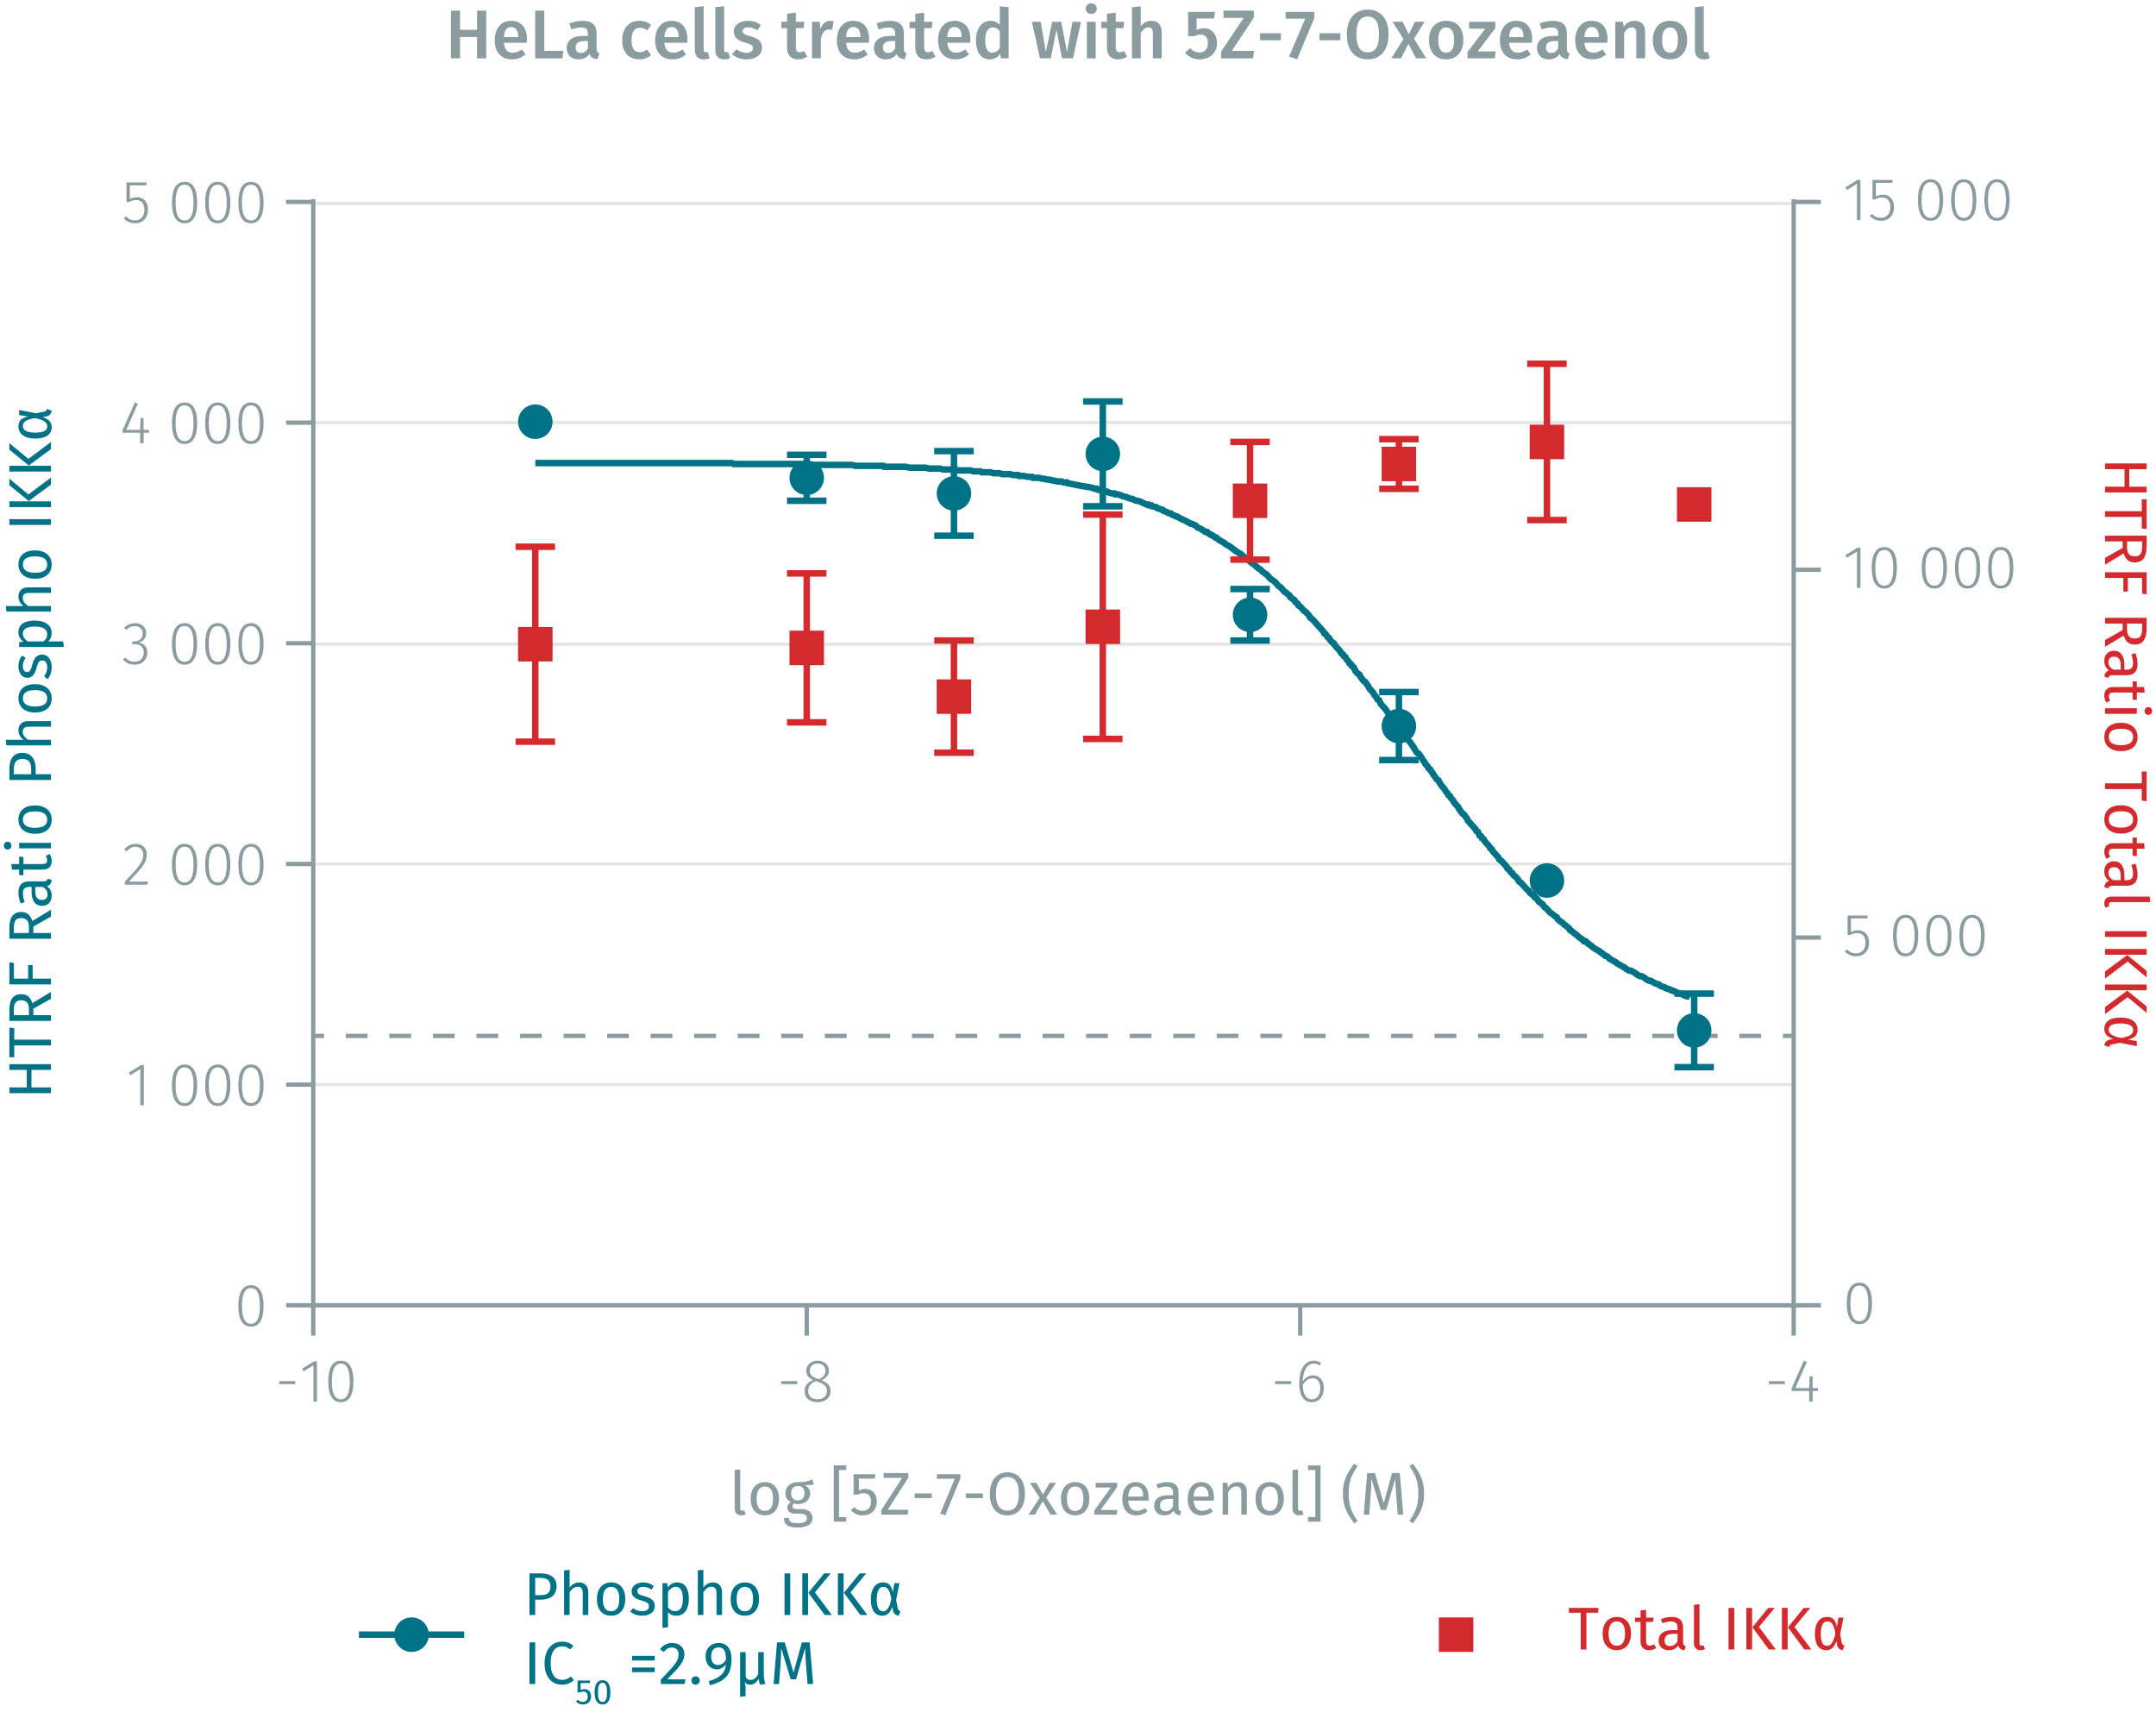 <?xml version="1.0" encoding="UTF-8"?><svg id="Calque_1" xmlns="http://www.w3.org/2000/svg" xmlns:xlink="http://www.w3.org/1999/xlink" viewBox="0 0 500.033 399.959"><defs><symbol id="_1-deep-blue-circle" viewBox="0 0 8 8"><path d="m8,4c0,2.229-1.771,4-4,4-2.208,0-4-1.771-4-4C0,1.792,1.792,0,4,0c2.229,0,4,1.792,4,4" fill="#007286" fill-rule="evenodd"/></symbol><symbol id="_9-dark-red-square" viewBox="0 0 8 8"><polyline points="0 0 0 8 8 8 8 0 0 0" fill="#d32a2e" fill-rule="evenodd"/></symbol></defs><line x1="72.65" y1="47.191" x2="416.006" y2="47.191" fill="none" stroke="#e5e5e5" stroke-miterlimit="10" stroke-width=".75"/><line x1="72.65" y1="98.005" x2="416.006" y2="98.005" fill="none" stroke="#e5e5e5" stroke-miterlimit="10" stroke-width=".75"/><line x1="72.65" y1="149.392" x2="416.006" y2="149.392" fill="none" stroke="#e5e5e5" stroke-miterlimit="10" stroke-width=".75"/><line x1="72.65" y1="200.353" x2="416.006" y2="200.353" fill="none" stroke="#e5e5e5" stroke-miterlimit="10" stroke-width=".75"/><line x1="72.65" y1="251.527" x2="416.006" y2="251.527" fill="none" stroke="#e5e5e5" stroke-miterlimit="10" stroke-width=".75"/><line x1="72.65" y1="240.226" x2="75.15" y2="240.226" fill="none" stroke="#8b9ca0" stroke-miterlimit="10"/><line x1="80.2" y1="240.226" x2="410.981" y2="240.226" fill="none" stroke="#8b9ca0" stroke-dasharray="0 0 5.05 5.05" stroke-miterlimit="10"/><line x1="413.506" y1="240.226" x2="416.006" y2="240.226" fill="none" stroke="#8b9ca0" stroke-miterlimit="10"/><path d="m64.754,320.281h3.712v.7h-3.712v-.7Z" fill="#8b9ca0"/><path d="m73.506,325.016h-.812v-8.419l-2.297,1.429-.378-.602,2.787-1.724h.7v9.315Z" fill="#8b9ca0"/><path d="m81.977,320.365c0,3.151-1.022,4.805-2.927,4.805-1.92,0-2.928-1.667-2.928-4.818s1.008-4.805,2.928-4.805,2.927,1.652,2.927,4.818Zm-5.015-.014c0,2.871.743,4.146,2.088,4.146s2.072-1.261,2.072-4.132-.728-4.146-2.072-4.146c-1.331,0-2.088,1.261-2.088,4.133Z" fill="#8b9ca0"/><path d="m181.186,320.281h3.712v.7h-3.712v-.7Z" fill="#8b9ca0"/><path d="m192.642,322.593c0,1.555-1.261,2.577-3.054,2.577-1.821,0-2.998-1.051-2.998-2.563,0-1.232.729-2.087,2.003-2.592-1.092-.49-1.597-1.106-1.597-2.143,0-1.499,1.274-2.325,2.619-2.325,1.331,0,2.634.771,2.634,2.311,0,.995-.546,1.64-1.681,2.228,1.387.561,2.073,1.261,2.073,2.508Zm-.854,0c0-1.135-.603-1.598-2.073-2.144l-.477-.183c-1.246.49-1.793,1.219-1.793,2.34,0,1.219.868,1.877,2.157,1.877,1.303,0,2.186-.687,2.186-1.891Zm-2.256-2.9l.435.154c1.022-.546,1.471-1.093,1.471-1.961,0-1.078-.742-1.695-1.821-1.695-1.036,0-1.807.603-1.807,1.695,0,.91.477,1.345,1.723,1.807Z" fill="#8b9ca0"/><path d="m295.736,320.281h3.712v.7h-3.712v-.7Z" fill="#8b9ca0"/><path d="m307.024,321.878c0,2.045-1.177,3.292-2.746,3.292-2.171,0-2.955-1.905-2.955-4.356,0-3.25,1.274-5.267,3.361-5.267.715,0,1.247.21,1.737.546l-.351.561c-.434-.28-.868-.435-1.4-.435-1.555,0-2.466,1.709-2.521,4.104.588-.854,1.387-1.373,2.396-1.373,1.345,0,2.479.938,2.479,2.928Zm-.827.028c0-1.625-.756-2.283-1.765-2.283-.967,0-1.751.616-2.283,1.54.056,2.073.645,3.334,2.129,3.334,1.261,0,1.919-1.078,1.919-2.591Z" fill="#8b9ca0"/><path d="m410.23,320.281h3.712v.7h-3.712v-.7Z" fill="#8b9ca0"/><path d="m421.658,322.564h-1.261v2.451h-.798v-2.451h-4.077v-.603l2.844-6.415.687.28-2.661,6.064h3.208l.098-2.731h.7v2.731h1.261v.673Z" fill="#8b9ca0"/><path d="m416.006,302.701v7.036m-114.452-7.036v7.036m-114.452-7.036v7.036m-114.452-7.036v7.036m-.572-7.036h344.5" fill="none" stroke="#8b9ca0" stroke-miterlimit="10"/><path d="m61.134,302.852c0,3.151-1.022,4.805-2.927,4.805-1.92,0-2.928-1.667-2.928-4.818s1.008-4.805,2.928-4.805,2.927,1.652,2.927,4.818Zm-5.015-.014c0,2.871.743,4.146,2.088,4.146s2.072-1.261,2.072-4.132-.728-4.146-2.072-4.146c-1.331,0-2.088,1.261-2.088,4.133Z" fill="#8b9ca0"/><path d="m33.357,256.327h-.812v-8.419l-2.297,1.429-.378-.602,2.787-1.724h.7v9.315Z" fill="#8b9ca0"/><path d="m45.734,251.677c0,3.151-1.022,4.805-2.927,4.805-1.92,0-2.928-1.667-2.928-4.818s1.008-4.805,2.928-4.805,2.927,1.652,2.927,4.818Zm-5.015-.014c0,2.871.743,4.146,2.088,4.146s2.072-1.261,2.072-4.132-.728-4.146-2.072-4.146c-1.331,0-2.088,1.261-2.088,4.133Z" fill="#8b9ca0"/><path d="m53.435,251.677c0,3.151-1.022,4.805-2.927,4.805-1.92,0-2.928-1.667-2.928-4.818s1.008-4.805,2.928-4.805,2.927,1.652,2.927,4.818Zm-5.015-.014c0,2.871.743,4.146,2.088,4.146s2.072-1.261,2.072-4.132-.728-4.146-2.072-4.146c-1.331,0-2.088,1.261-2.088,4.133Z" fill="#8b9ca0"/><path d="m61.135,251.677c0,3.151-1.022,4.805-2.927,4.805-1.92,0-2.928-1.667-2.928-4.818s1.008-4.805,2.928-4.805,2.927,1.652,2.927,4.818Zm-5.015-.014c0,2.871.743,4.146,2.088,4.146s2.072-1.261,2.072-4.132-.728-4.146-2.072-4.146c-1.331,0-2.088,1.261-2.088,4.133Z" fill="#8b9ca0"/><path d="m34.059,198.137c0,1.849-1.036,3.012-4.16,6.303h4.412l-.111.715h-5.253v-.687c3.46-3.684,4.272-4.65,4.272-6.289,0-1.106-.701-1.808-1.766-1.808-.896,0-1.513.379-2.087,1.065l-.561-.421c.743-.896,1.569-1.33,2.689-1.33,1.598,0,2.563,1.05,2.563,2.451Z" fill="#8b9ca0"/><path d="m45.734,200.504c0,3.151-1.022,4.805-2.927,4.805-1.92,0-2.928-1.667-2.928-4.818s1.008-4.805,2.928-4.805,2.927,1.652,2.927,4.818Zm-5.015-.014c0,2.871.743,4.146,2.088,4.146s2.072-1.261,2.072-4.132-.728-4.146-2.072-4.146c-1.331,0-2.088,1.261-2.088,4.133Z" fill="#8b9ca0"/><path d="m53.435,200.504c0,3.151-1.022,4.805-2.927,4.805-1.92,0-2.928-1.667-2.928-4.818s1.008-4.805,2.928-4.805,2.927,1.652,2.927,4.818Zm-5.015-.014c0,2.871.743,4.146,2.088,4.146s2.072-1.261,2.072-4.132-.728-4.146-2.072-4.146c-1.331,0-2.088,1.261-2.088,4.133Z" fill="#8b9ca0"/><path d="m61.135,200.504c0,3.151-1.022,4.805-2.927,4.805-1.92,0-2.928-1.667-2.928-4.818s1.008-4.805,2.928-4.805,2.927,1.652,2.927,4.818Zm-5.015-.014c0,2.871.743,4.146,2.088,4.146s2.072-1.261,2.072-4.132-.728-4.146-2.072-4.146c-1.331,0-2.088,1.261-2.088,4.133Z" fill="#8b9ca0"/><path d="m33.904,146.836c0,1.261-.799,2.003-1.835,2.185,1.162.057,2.101.854,2.101,2.325,0,1.625-1.162,2.788-2.969,2.788-1.093,0-1.976-.406-2.676-1.205l.519-.462c.658.714,1.316.98,2.129.98,1.373,0,2.157-.854,2.157-2.087,0-1.415-.841-1.961-2.102-1.961h-.616l.112-.659h.448c.98,0,1.919-.588,1.919-1.862,0-1.037-.715-1.682-1.793-1.682-.784,0-1.4.253-2.073.869l-.435-.505c.729-.7,1.527-1.05,2.55-1.05,1.625,0,2.563,1.022,2.563,2.325Z" fill="#8b9ca0"/><path d="m45.734,149.329c0,3.151-1.022,4.805-2.927,4.805-1.92,0-2.928-1.667-2.928-4.818s1.008-4.805,2.928-4.805,2.927,1.652,2.927,4.818Zm-5.015-.014c0,2.871.743,4.146,2.088,4.146s2.072-1.261,2.072-4.132-.728-4.146-2.072-4.146c-1.331,0-2.088,1.261-2.088,4.133Z" fill="#8b9ca0"/><path d="m53.434,149.329c0,3.151-1.022,4.805-2.927,4.805-1.92,0-2.928-1.667-2.928-4.818s1.008-4.805,2.928-4.805,2.927,1.652,2.927,4.818Zm-5.015-.014c0,2.871.743,4.146,2.088,4.146s2.072-1.261,2.072-4.132-.728-4.146-2.072-4.146c-1.331,0-2.088,1.261-2.088,4.133Z" fill="#8b9ca0"/><path d="m61.134,149.329c0,3.151-1.022,4.805-2.927,4.805-1.92,0-2.928-1.667-2.928-4.818s1.008-4.805,2.928-4.805,2.927,1.652,2.927,4.818Zm-5.015-.014c0,2.871.743,4.146,2.088,4.146s2.072-1.261,2.072-4.132-.728-4.146-2.072-4.146c-1.331,0-2.088,1.261-2.088,4.133Z" fill="#8b9ca0"/><path d="m34.563,100.354h-1.261v2.451h-.799v-2.451h-4.076v-.603l2.844-6.415.687.279-2.661,6.065h3.207l.099-2.731h.7v2.731h1.261v.673Z" fill="#8b9ca0"/><path d="m45.735,98.155c0,3.151-1.022,4.805-2.927,4.805-1.92,0-2.928-1.667-2.928-4.818s1.008-4.805,2.928-4.805,2.927,1.652,2.927,4.818Zm-5.015-.014c0,2.871.743,4.146,2.088,4.146s2.072-1.261,2.072-4.132-.728-4.146-2.072-4.146c-1.331,0-2.088,1.261-2.088,4.133Z" fill="#8b9ca0"/><path d="m53.435,98.155c0,3.151-1.022,4.805-2.927,4.805-1.92,0-2.928-1.667-2.928-4.818s1.008-4.805,2.928-4.805,2.927,1.652,2.927,4.818Zm-5.015-.014c0,2.871.743,4.146,2.088,4.146s2.072-1.261,2.072-4.132-.728-4.146-2.072-4.146c-1.331,0-2.088,1.261-2.088,4.133Z" fill="#8b9ca0"/><path d="m61.135,98.155c0,3.151-1.022,4.805-2.927,4.805-1.92,0-2.928-1.667-2.928-4.818s1.008-4.805,2.928-4.805,2.927,1.652,2.927,4.818Zm-5.015-.014c0,2.871.743,4.146,2.088,4.146s2.072-1.261,2.072-4.132-.728-4.146-2.072-4.146c-1.331,0-2.088,1.261-2.088,4.133Z" fill="#8b9ca0"/><path d="m33.904,42.988h-3.782v3.18c.448-.252.953-.435,1.598-.435,1.597,0,2.619,1.093,2.619,2.899,0,1.835-1.163,3.152-2.998,3.152-1.135,0-1.961-.421-2.633-1.121l.504-.49c.589.616,1.219.925,2.129.925,1.317,0,2.144-.952,2.144-2.479,0-1.555-.812-2.228-1.947-2.228-.63,0-1.036.154-1.555.448h-.645v-4.524h4.692l-.126.673Z" fill="#8b9ca0"/><path d="m45.734,46.98c0,3.151-1.022,4.805-2.927,4.805-1.92,0-2.928-1.667-2.928-4.818s1.008-4.805,2.928-4.805,2.927,1.652,2.927,4.818Zm-5.015-.014c0,2.871.743,4.146,2.088,4.146s2.072-1.261,2.072-4.132-.728-4.146-2.072-4.146c-1.331,0-2.088,1.261-2.088,4.133Z" fill="#8b9ca0"/><path d="m53.435,46.98c0,3.151-1.022,4.805-2.927,4.805-1.92,0-2.928-1.667-2.928-4.818s1.008-4.805,2.928-4.805,2.927,1.652,2.927,4.818Zm-5.015-.014c0,2.871.743,4.146,2.088,4.146s2.072-1.261,2.072-4.132-.728-4.146-2.072-4.146c-1.331,0-2.088,1.261-2.088,4.133Z" fill="#8b9ca0"/><path d="m61.135,46.98c0,3.151-1.022,4.805-2.927,4.805-1.92,0-2.928-1.667-2.928-4.818s1.008-4.805,2.928-4.805,2.927,1.652,2.927,4.818Zm-5.015-.014c0,2.871.743,4.146,2.088,4.146s2.072-1.261,2.072-4.132-.728-4.146-2.072-4.146c-1.331,0-2.088,1.261-2.088,4.133Z" fill="#8b9ca0"/><path d="m72.65,46.831h-6.295m6.295,51.174h-6.295m6.295,51.174h-6.295m6.295,51.174h-6.295m6.295,51.174h-6.295m6.295,51.174h-6.295m6.295.64V46.191" fill="none" stroke="#8b9ca0" stroke-miterlimit="10"/><path d="m434.17,302.262c0,3.151-1.022,4.805-2.927,4.805-1.92,0-2.928-1.667-2.928-4.818s1.008-4.805,2.928-4.805,2.927,1.652,2.927,4.818Zm-5.015-.014c0,2.871.743,4.146,2.088,4.146s2.072-1.261,2.072-4.132-.728-4.146-2.072-4.146c-1.331,0-2.088,1.261-2.088,4.133Z" fill="#8b9ca0"/><path d="m433.063,212.98h-3.782v3.18c.448-.252.953-.435,1.598-.435,1.597,0,2.619,1.093,2.619,2.899,0,1.835-1.163,3.152-2.998,3.152-1.135,0-1.961-.421-2.633-1.121l.504-.49c.588.616,1.219.925,2.129.925,1.317,0,2.144-.952,2.144-2.479,0-1.555-.812-2.228-1.947-2.228-.63,0-1.036.154-1.555.448h-.645v-4.524h4.692l-.126.673Z" fill="#8b9ca0"/><path d="m444.894,216.973c0,3.151-1.022,4.805-2.927,4.805-1.92,0-2.928-1.667-2.928-4.818s1.008-4.805,2.928-4.805,2.927,1.652,2.927,4.818Zm-5.015-.014c0,2.871.743,4.146,2.088,4.146s2.072-1.261,2.072-4.132-.728-4.146-2.072-4.146c-1.331,0-2.088,1.261-2.088,4.133Z" fill="#8b9ca0"/><path d="m452.594,216.973c0,3.151-1.022,4.805-2.927,4.805-1.92,0-2.928-1.667-2.928-4.818s1.008-4.805,2.928-4.805,2.927,1.652,2.927,4.818Zm-5.015-.014c0,2.871.743,4.146,2.088,4.146s2.072-1.261,2.072-4.132-.728-4.146-2.072-4.146c-1.331,0-2.088,1.261-2.088,4.133Z" fill="#8b9ca0"/><path d="m460.293,216.973c0,3.151-1.022,4.805-2.927,4.805-1.92,0-2.928-1.667-2.928-4.818s1.008-4.805,2.928-4.805,2.927,1.652,2.927,4.818Zm-5.015-.014c0,2.871.743,4.146,2.088,4.146s2.072-1.261,2.072-4.132-.728-4.146-2.072-4.146c-1.331,0-2.088,1.261-2.088,4.133Z" fill="#8b9ca0"/><path d="m431.48,136.333h-.812v-8.419l-2.297,1.429-.378-.602,2.787-1.724h.7v9.315Z" fill="#8b9ca0"/><path d="m439.952,131.683c0,3.151-1.022,4.805-2.927,4.805-1.92,0-2.928-1.667-2.928-4.818s1.008-4.805,2.928-4.805,2.927,1.652,2.927,4.818Zm-5.015-.014c0,2.871.743,4.146,2.088,4.146s2.072-1.261,2.072-4.132-.728-4.146-2.072-4.146c-1.331,0-2.088,1.261-2.088,4.133Z" fill="#8b9ca0"/><path d="m451.558,131.683c0,3.151-1.022,4.805-2.927,4.805-1.92,0-2.928-1.667-2.928-4.818s1.008-4.805,2.928-4.805,2.927,1.652,2.927,4.818Zm-5.015-.014c0,2.871.743,4.146,2.088,4.146s2.072-1.261,2.072-4.132-.728-4.146-2.072-4.146c-1.331,0-2.088,1.261-2.088,4.133Z" fill="#8b9ca0"/><path d="m459.258,131.683c0,3.151-1.022,4.805-2.927,4.805-1.92,0-2.928-1.667-2.928-4.818s1.008-4.805,2.928-4.805,2.927,1.652,2.927,4.818Zm-5.015-.014c0,2.871.743,4.146,2.088,4.146s2.072-1.261,2.072-4.132-.728-4.146-2.072-4.146c-1.331,0-2.088,1.261-2.088,4.133Z" fill="#8b9ca0"/><path d="m466.957,131.683c0,3.151-1.022,4.805-2.927,4.805-1.92,0-2.928-1.667-2.928-4.818s1.008-4.805,2.928-4.805,2.927,1.652,2.927,4.818Zm-5.015-.014c0,2.871.743,4.146,2.088,4.146s2.072-1.261,2.072-4.132-.728-4.146-2.072-4.146c-1.331,0-2.088,1.261-2.088,4.133Z" fill="#8b9ca0"/><path d="m431.48,51.044h-.812v-8.419l-2.297,1.429-.378-.602,2.787-1.724h.7v9.315Z" fill="#8b9ca0"/><path d="m438.846,42.401h-3.782v3.18c.448-.252.953-.435,1.598-.435,1.597,0,2.619,1.093,2.619,2.899,0,1.835-1.163,3.152-2.998,3.152-1.135,0-1.961-.421-2.633-1.121l.504-.49c.589.616,1.219.925,2.129.925,1.317,0,2.144-.952,2.144-2.479,0-1.555-.812-2.228-1.947-2.228-.63,0-1.036.154-1.555.448h-.645v-4.524h4.692l-.126.673Z" fill="#8b9ca0"/><path d="m450.676,46.394c0,3.151-1.022,4.805-2.927,4.805-1.92,0-2.928-1.667-2.928-4.818s1.008-4.805,2.928-4.805,2.927,1.652,2.927,4.818Zm-5.015-.014c0,2.871.743,4.146,2.088,4.146s2.072-1.261,2.072-4.132-.728-4.146-2.072-4.146c-1.331,0-2.088,1.261-2.088,4.133Z" fill="#8b9ca0"/><path d="m458.376,46.394c0,3.151-1.022,4.805-2.927,4.805-1.92,0-2.928-1.667-2.928-4.818s1.008-4.805,2.928-4.805,2.927,1.652,2.927,4.818Zm-5.015-.014c0,2.871.743,4.146,2.088,4.146s2.072-1.261,2.072-4.132-.728-4.146-2.072-4.146c-1.331,0-2.088,1.261-2.088,4.133Z" fill="#8b9ca0"/><path d="m466.075,46.394c0,3.151-1.022,4.805-2.927,4.805-1.92,0-2.928-1.667-2.928-4.818s1.008-4.805,2.928-4.805,2.927,1.652,2.927,4.818Zm-5.015-.014c0,2.871.743,4.146,2.088,4.146s2.072-1.261,2.072-4.132-.728-4.146-2.072-4.146c-1.331,0-2.088,1.261-2.088,4.133Z" fill="#8b9ca0"/><path d="m416.006,46.831h6.295m-6.295,85.29h6.295m-6.295,85.29h6.295m-6.295,85.29h6.295m-6.295.64V46.191" fill="none" stroke="#8b9ca0" stroke-miterlimit="10"/><polyline points="124.154 107.387 169.744 107.387 170.125 107.6 187.102 107.6 188.056 107.813 197.594 107.813 198.357 108.026 204.842 108.026 205.033 108.24 209.992 108.24 210.946 108.453 214.571 108.453 215.524 108.666 218.004 108.666 218.767 108.879 221.438 108.879 222.391 109.092 225.062 109.092 225.825 109.306 227.351 109.306 227.733 109.519 229.64 109.519 230.403 109.732 231.738 109.732 232.501 109.945 234.218 109.945 234.981 110.159 236.126 110.159 236.316 110.372 237.461 110.372 238.415 110.585 239.368 110.585 239.559 110.798 240.894 110.798 241.657 111.011 242.039 111.011 242.993 111.225 243.374 111.225 244.137 111.438 244.328 111.438 245.282 111.651 246.236 111.651 246.617 111.864 247.38 111.864 247.571 112.078 247.952 112.078 248.715 112.291 248.906 112.291 249.86 112.504 250.051 112.504 250.814 112.717 251.195 112.717 252.149 112.93 252.53 112.93 253.293 113.144 253.484 113.144 253.866 113.357 254.438 113.357 254.629 113.57 255.392 113.783 255.773 113.783 256.727 113.997 257.108 114.21 257.871 114.423 258.444 114.423 258.634 114.636 259.207 114.636 259.97 114.85 260.351 115.063 261.305 115.276 261.687 115.489 262.45 115.702 262.64 115.702 263.022 115.916 263.594 116.129 263.785 116.129 264.548 116.342 264.929 116.555 265.883 116.982 266.265 116.982 266.455 117.195 267.028 117.195 267.218 117.408 268.172 117.621 268.363 117.835 269.126 118.048 269.507 118.261 269.698 118.261 269.889 118.474 270.461 118.688 270.843 118.901 271.606 119.114 271.796 119.327 272.369 119.54 272.75 119.754 272.941 119.754 273.704 120.18 274.085 120.393 275.039 120.82 275.421 121.033 276.184 121.459 276.375 121.459 277.328 121.886 277.519 122.099 277.71 122.312 278.282 122.526 278.664 122.739 279.617 123.378 279.999 123.378 280.19 123.592 280.762 124.018 280.953 124.018 281.906 124.658 282.097 124.658 282.288 124.871 282.86 125.298 283.242 125.511 284.005 125.937 284.195 126.15 284.577 126.364 285.34 126.79 285.531 127.003 285.912 127.217 286.103 127.43 286.484 127.643 286.675 127.856 287.438 128.283 287.82 128.496 288.01 128.709 288.773 129.349 289.155 129.562 289.346 129.775 289.727 129.988 289.918 130.202 290.109 130.415 291.062 131.055 291.253 131.268 292.016 131.908 292.398 132.121 292.589 132.334 292.779 132.547 293.352 132.974 293.733 133.187 293.924 133.4 294.305 133.827 294.496 134.04 294.687 134.253 295.641 134.893 295.831 135.106 296.594 135.959 296.976 136.172 297.167 136.385 297.93 137.238 298.311 137.451 298.502 137.665 299.074 138.091 299.265 138.517 299.646 138.731 299.837 138.944 300.219 139.157 300.409 139.584 300.982 140.01 301.172 140.437 301.554 140.65 301.935 141.076 302.317 141.503 302.508 141.716 302.889 141.929 303.461 142.569 303.652 142.782 303.843 143.208 304.415 143.635 304.797 144.061 304.987 144.275 305.75 145.127 306.132 145.554 306.895 146.407 307.086 146.833 307.467 147.047 307.849 147.686 308.23 147.899 308.421 148.326 308.993 148.966 309.375 149.179 309.566 149.605 310.138 150.245 310.329 150.458 310.71 150.885 311.092 151.524 311.473 151.737 311.664 152.164 312.045 152.377 312.236 152.804 312.427 153.017 312.808 153.443 312.999 153.87 313.381 154.083 313.571 154.509 313.953 154.723 314.144 155.149 314.334 155.576 314.907 156.215 315.288 156.428 315.479 156.855 316.242 157.921 316.623 158.134 317.386 159.2 317.577 159.627 318.149 160.266 318.531 160.693 318.722 161.119 319.294 161.759 319.485 162.186 319.866 162.399 320.057 162.825 320.248 163.252 320.82 163.891 321.201 164.318 321.392 164.531 321.964 165.384 322.155 165.597 322.537 166.024 323.109 166.663 323.3 167.09 324.063 168.156 324.444 168.582 324.826 169.222 325.207 169.648 325.398 170.075 325.78 170.501 325.97 170.714 326.161 171.141 326.543 171.567 326.733 171.781 327.115 172.207 327.687 173.06 327.878 173.273 328.069 173.7 328.641 174.553 329.022 174.766 329.785 175.832 329.976 176.258 330.358 176.685 330.548 177.111 330.739 177.324 331.121 177.751 331.311 178.177 331.693 178.391 331.884 178.817 332.265 179.244 332.456 179.67 332.647 179.883 333.219 180.736 333.6 180.949 333.791 181.376 334.363 182.229 334.554 182.442 334.936 182.868 335.317 183.508 335.699 183.934 335.889 184.361 336.271 184.574 336.462 185.001 336.843 185.427 337.034 185.64 337.225 186.067 337.606 186.493 337.797 186.706 338.178 187.133 338.369 187.559 339.132 188.625 339.514 188.839 340.277 189.905 340.468 190.331 341.04 190.971 341.421 191.397 341.612 191.611 342.184 192.25 342.375 192.677 342.757 192.89 343.138 193.743 343.52 193.956 343.71 194.383 344.092 194.596 344.283 195.022 344.473 195.235 344.855 195.662 345.046 195.875 345.427 196.302 345.618 196.728 345.999 196.941 346.19 197.368 346.381 197.581 346.762 198.007 346.953 198.221 347.335 198.647 347.525 198.86 347.716 199.287 348.288 199.713 348.67 200.14 348.861 200.353 349.433 200.992 349.624 201.419 350.005 201.632 350.387 202.272 350.768 202.485 350.959 202.912 351.531 203.338 351.913 203.764 352.103 203.978 352.294 204.404 352.866 204.831 353.248 205.257 353.439 205.47 354.011 206.11 354.202 206.323 354.583 206.536 354.774 206.963 354.965 207.176 355.346 207.389 355.537 207.602 355.919 208.029 356.109 208.242 356.491 208.455 356.872 209.095 357.254 209.308 357.445 209.521 357.826 209.735 358.208 210.374 358.589 210.588 358.78 210.801 359.543 211.654 359.924 211.867 360.687 212.507 361.069 212.72 361.26 213.146 362.023 213.786 362.404 213.999 362.595 214.212 362.786 214.426 363.167 214.639 363.358 214.852 363.93 215.279 364.121 215.705 364.502 215.918 365.265 216.558 365.647 216.771 365.838 216.984 366.601 217.624 366.982 217.837 367.173 218.05 367.364 218.264 367.745 218.264 367.936 218.477 368.699 219.117 369.08 219.33 369.271 219.543 369.843 219.97 370.225 220.183 370.988 220.609 371.179 220.822 371.56 221.036 372.323 221.675 372.514 221.675 372.896 221.889 373.086 222.102 373.277 222.315 373.659 222.528 374.422 222.955 374.803 223.168 374.994 223.381 375.757 223.808 376.138 224.021 376.901 224.447 377.092 224.66 377.855 225.087 378.237 225.087 379 225.513 379.381 225.727 379.572 225.94 380.335 226.366 380.716 226.366 381.479 226.793 381.67 227.006 382.052 227.219 382.433 227.432 382.815 227.432 383.578 227.859 383.959 228.072 384.722 228.285 384.913 228.499 385.294 228.712 386.057 228.925 386.248 229.138 387.011 229.351 387.393 229.565 387.583 229.565 387.965 229.778 388.156 229.778 388.537 229.991 389.491 230.418 389.873 230.418 390.636 230.844 390.826 230.844 391.208 231.057 391.589 231.057 391.971 231.27" fill="none" stroke="#007286" stroke-miterlimit="10" stroke-width="1.5"/><line x1="124.154" y1="126.79" x2="124.154" y2="149.392" fill="none" stroke="#d32a2e" stroke-miterlimit="10" stroke-width="1.5"/><line x1="124.154" y1="149.392" x2="124.154" y2="171.994" fill="none" stroke="#d32a2e" stroke-miterlimit="10" stroke-width="1.5"/><line x1="119.576" y1="126.79" x2="128.732" y2="126.79" fill="none" stroke="#d32a2e" stroke-miterlimit="10" stroke-width="1.5"/><line x1="119.576" y1="171.994" x2="128.732" y2="171.994" fill="none" stroke="#d32a2e" stroke-miterlimit="10" stroke-width="1.5"/><line x1="187.102" y1="132.974" x2="187.102" y2="150.245" fill="none" stroke="#d32a2e" stroke-miterlimit="10" stroke-width="1.5"/><line x1="187.102" y1="150.245" x2="187.102" y2="167.516" fill="none" stroke="#d32a2e" stroke-miterlimit="10" stroke-width="1.5"/><line x1="182.524" y1="132.974" x2="191.68" y2="132.974" fill="none" stroke="#d32a2e" stroke-miterlimit="10" stroke-width="1.5"/><line x1="182.524" y1="167.516" x2="191.68" y2="167.516" fill="none" stroke="#d32a2e" stroke-miterlimit="10" stroke-width="1.5"/><line x1="221.247" y1="148.539" x2="221.247" y2="161.546" fill="none" stroke="#d32a2e" stroke-miterlimit="10" stroke-width="1.5"/><line x1="221.247" y1="161.546" x2="221.247" y2="174.553" fill="none" stroke="#d32a2e" stroke-miterlimit="10" stroke-width="1.5"/><line x1="216.669" y1="148.539" x2="225.825" y2="148.539" fill="none" stroke="#d32a2e" stroke-miterlimit="10" stroke-width="1.5"/><line x1="216.669" y1="174.553" x2="225.825" y2="174.553" fill="none" stroke="#d32a2e" stroke-miterlimit="10" stroke-width="1.5"/><line x1="255.773" y1="119.327" x2="255.773" y2="145.341" fill="none" stroke="#d32a2e" stroke-miterlimit="10" stroke-width="1.5"/><line x1="255.773" y1="145.341" x2="255.773" y2="171.354" fill="none" stroke="#d32a2e" stroke-miterlimit="10" stroke-width="1.5"/><line x1="251.195" y1="119.327" x2="260.351" y2="119.327" fill="none" stroke="#d32a2e" stroke-miterlimit="10" stroke-width="1.5"/><line x1="251.195" y1="171.354" x2="260.351" y2="171.354" fill="none" stroke="#d32a2e" stroke-miterlimit="10" stroke-width="1.5"/><line x1="289.918" y1="102.482" x2="289.918" y2="116.129" fill="none" stroke="#d32a2e" stroke-miterlimit="10" stroke-width="1.5"/><line x1="289.918" y1="116.129" x2="289.918" y2="129.775" fill="none" stroke="#d32a2e" stroke-miterlimit="10" stroke-width="1.5"/><line x1="285.34" y1="102.482" x2="294.496" y2="102.482" fill="none" stroke="#d32a2e" stroke-miterlimit="10" stroke-width="1.5"/><line x1="285.34" y1="129.775" x2="294.496" y2="129.775" fill="none" stroke="#d32a2e" stroke-miterlimit="10" stroke-width="1.5"/><line x1="324.444" y1="101.843" x2="324.444" y2="107.6" fill="none" stroke="#d32a2e" stroke-miterlimit="10" stroke-width="1.5"/><line x1="324.444" y1="107.6" x2="324.444" y2="113.357" fill="none" stroke="#d32a2e" stroke-miterlimit="10" stroke-width="1.5"/><line x1="319.866" y1="101.843" x2="329.022" y2="101.843" fill="none" stroke="#d32a2e" stroke-miterlimit="10" stroke-width="1.5"/><line x1="319.866" y1="113.357" x2="329.022" y2="113.357" fill="none" stroke="#d32a2e" stroke-miterlimit="10" stroke-width="1.5"/><line x1="358.78" y1="84.358" x2="358.78" y2="102.482" fill="none" stroke="#d32a2e" stroke-miterlimit="10" stroke-width="1.5"/><line x1="358.78" y1="102.482" x2="358.78" y2="120.607" fill="none" stroke="#d32a2e" stroke-miterlimit="10" stroke-width="1.5"/><line x1="354.202" y1="84.358" x2="363.358" y2="84.358" fill="none" stroke="#d32a2e" stroke-miterlimit="10" stroke-width="1.5"/><line x1="354.202" y1="120.607" x2="363.358" y2="120.607" fill="none" stroke="#d32a2e" stroke-miterlimit="10" stroke-width="1.5"/><line x1="187.102" y1="105.468" x2="187.102" y2="110.798" fill="none" stroke="#007286" stroke-miterlimit="10" stroke-width="1.5"/><line x1="187.102" y1="110.798" x2="187.102" y2="116.129" fill="none" stroke="#007286" stroke-miterlimit="10" stroke-width="1.5"/><line x1="182.524" y1="105.468" x2="191.68" y2="105.468" fill="none" stroke="#007286" stroke-miterlimit="10" stroke-width="1.5"/><line x1="182.524" y1="116.129" x2="191.68" y2="116.129" fill="none" stroke="#007286" stroke-miterlimit="10" stroke-width="1.5"/><line x1="221.247" y1="104.615" x2="221.247" y2="114.423" fill="none" stroke="#007286" stroke-miterlimit="10" stroke-width="1.5"/><line x1="221.247" y1="114.423" x2="221.247" y2="124.231" fill="none" stroke="#007286" stroke-miterlimit="10" stroke-width="1.5"/><line x1="216.669" y1="104.615" x2="225.825" y2="104.615" fill="none" stroke="#007286" stroke-miterlimit="10" stroke-width="1.5"/><line x1="216.669" y1="124.231" x2="225.825" y2="124.231" fill="none" stroke="#007286" stroke-miterlimit="10" stroke-width="1.5"/><line x1="255.773" y1="93.101" x2="255.773" y2="105.254" fill="none" stroke="#007286" stroke-miterlimit="10" stroke-width="1.5"/><line x1="255.773" y1="105.254" x2="255.773" y2="117.408" fill="none" stroke="#007286" stroke-miterlimit="10" stroke-width="1.5"/><line x1="251.195" y1="93.101" x2="260.351" y2="93.101" fill="none" stroke="#007286" stroke-miterlimit="10" stroke-width="1.5"/><line x1="251.195" y1="117.408" x2="260.351" y2="117.408" fill="none" stroke="#007286" stroke-miterlimit="10" stroke-width="1.5"/><line x1="289.918" y1="136.598" x2="289.918" y2="142.569" fill="none" stroke="#007286" stroke-miterlimit="10" stroke-width="1.5"/><line x1="289.918" y1="142.569" x2="289.918" y2="148.539" fill="none" stroke="#007286" stroke-miterlimit="10" stroke-width="1.5"/><line x1="285.34" y1="136.598" x2="294.496" y2="136.598" fill="none" stroke="#007286" stroke-miterlimit="10" stroke-width="1.5"/><line x1="285.34" y1="148.539" x2="294.496" y2="148.539" fill="none" stroke="#007286" stroke-miterlimit="10" stroke-width="1.5"/><line x1="324.444" y1="160.48" x2="324.444" y2="168.369" fill="none" stroke="#007286" stroke-miterlimit="10" stroke-width="1.5"/><line x1="324.444" y1="168.369" x2="324.444" y2="176.258" fill="none" stroke="#007286" stroke-miterlimit="10" stroke-width="1.5"/><line x1="319.866" y1="160.48" x2="329.022" y2="160.48" fill="none" stroke="#007286" stroke-miterlimit="10" stroke-width="1.5"/><line x1="319.866" y1="176.258" x2="329.022" y2="176.258" fill="none" stroke="#007286" stroke-miterlimit="10" stroke-width="1.5"/><line x1="392.925" y1="230.418" x2="392.925" y2="238.947" fill="none" stroke="#007286" stroke-miterlimit="10" stroke-width="1.5"/><line x1="392.925" y1="238.947" x2="392.925" y2="247.476" fill="none" stroke="#007286" stroke-miterlimit="10" stroke-width="1.5"/><line x1="388.346" y1="230.418" x2="397.503" y2="230.418" fill="none" stroke="#007286" stroke-miterlimit="10" stroke-width="1.5"/><line x1="388.346" y1="247.476" x2="397.503" y2="247.476" fill="none" stroke="#007286" stroke-miterlimit="10" stroke-width="1.5"/><path d="m110.637,8.581h-3.938v4.946h-2.113V2.467h2.113v4.434h3.938V2.467h2.129v11.061h-2.129v-4.946Z" fill="#8b9ca0"/><path d="m122.172,9.926h-5.312c.16,1.729.959,2.289,2.08,2.289.752,0,1.377-.24,2.113-.752l.848,1.168c-.832.673-1.857,1.137-3.137,1.137-2.625,0-4.033-1.745-4.033-4.418,0-2.577,1.359-4.529,3.762-4.529,2.367,0,3.729,1.601,3.729,4.273,0,.271-.031.608-.049.832Zm-1.984-1.425c0-1.393-.496-2.225-1.648-2.225-.961,0-1.568.641-1.68,2.321h3.328v-.097Z" fill="#8b9ca0"/><path d="m126.234,11.799h4.434l-.238,1.729h-6.307V2.467h2.111v9.332Z" fill="#8b9ca0"/><path d="m139.004,12.375l-.432,1.36c-.943-.08-1.553-.4-1.873-1.232-.607.896-1.52,1.265-2.545,1.265-1.68,0-2.721-1.072-2.721-2.609,0-1.841,1.377-2.833,3.842-2.833h1.072v-.48c0-1.104-.496-1.473-1.584-1.473-.576,0-1.393.16-2.258.448l-.465-1.393c1.041-.399,2.113-.607,3.059-.607,2.271,0,3.266,1.04,3.266,2.913v3.553c0,.688.223.929.639,1.089Zm-2.656-1.137v-1.713h-.848c-1.33,0-1.986.48-1.986,1.473,0,.816.416,1.281,1.201,1.281.705,0,1.248-.368,1.633-1.041Z" fill="#8b9ca0"/><path d="m151.004,5.812l-.912,1.232c-.561-.416-1.072-.608-1.713-.608-1.184,0-1.904.864-1.904,2.897,0,2.049.752,2.769,1.904,2.769.641,0,1.088-.208,1.713-.608l.912,1.297c-.768.624-1.648.977-2.736.977-2.449,0-3.971-1.697-3.971-4.402s1.521-4.545,3.953-4.545c1.105,0,1.953.304,2.754.992Z" fill="#8b9ca0"/><path d="m159.389,9.926h-5.314c.16,1.729.961,2.289,2.082,2.289.752,0,1.375-.24,2.111-.752l.85,1.168c-.834.673-1.857,1.137-3.139,1.137-2.625,0-4.033-1.745-4.033-4.418,0-2.577,1.361-4.529,3.762-4.529,2.369,0,3.73,1.601,3.73,4.273,0,.271-.033.608-.049.832Zm-1.984-1.425c0-1.393-.496-2.225-1.648-2.225-.961,0-1.57.641-1.682,2.321h3.33v-.097Z" fill="#8b9ca0"/><path d="m161.146,11.591V1.667l2.049-.225v10.084c0,.4.127.593.48.593.176,0,.336-.032.463-.08l.449,1.44c-.354.16-.85.288-1.377.288-1.297,0-2.064-.784-2.064-2.177Z" fill="#8b9ca0"/><path d="m165.898,11.591V1.667l2.049-.225v10.084c0,.4.127.593.48.593.176,0,.336-.032.463-.08l.449,1.44c-.354.16-.85.288-1.377.288-1.297,0-2.064-.784-2.064-2.177Z" fill="#8b9ca0"/><path d="m176.461,5.828l-.801,1.2c-.705-.448-1.377-.688-2.129-.688-.816,0-1.281.336-1.281.848,0,.561.336.816,1.777,1.217,1.729.464,2.705,1.169,2.705,2.673,0,1.761-1.633,2.689-3.57,2.689-1.455,0-2.592-.496-3.377-1.2l1.025-1.153c.656.497,1.439.833,2.305.833.912,0,1.504-.385,1.504-1.024,0-.704-.336-.929-1.92-1.377-1.746-.48-2.514-1.312-2.514-2.561,0-1.409,1.297-2.465,3.266-2.465,1.217,0,2.209.384,3.01,1.008Z" fill="#8b9ca0"/><path d="m187.211,13.127c-.607.433-1.375.641-2.129.641-1.664-.017-2.545-.961-2.545-2.77v-4.466h-1.328v-1.473h1.328v-1.872l2.049-.24v2.112h1.969l-.207,1.473h-1.762v4.418c0,.832.273,1.169.896,1.169.32,0,.641-.097,1.01-.305l.719,1.312Z" fill="#8b9ca0"/><path d="m193.355,4.948l-.352,1.984c-.256-.063-.449-.096-.752-.096-1.025,0-1.553.752-1.873,2.177v4.514h-2.049V5.06h1.777l.191,1.665c.4-1.217,1.217-1.889,2.209-1.889.305,0,.576.032.848.112Z" fill="#8b9ca0"/><path d="m201.531,9.926h-5.312c.16,1.729.959,2.289,2.08,2.289.752,0,1.377-.24,2.113-.752l.848,1.168c-.832.673-1.857,1.137-3.137,1.137-2.625,0-4.033-1.745-4.033-4.418,0-2.577,1.359-4.529,3.762-4.529,2.367,0,3.729,1.601,3.729,4.273,0,.271-.031.608-.049.832Zm-1.984-1.425c0-1.393-.496-2.225-1.648-2.225-.961,0-1.568.641-1.68,2.321h3.328v-.097Z" fill="#8b9ca0"/><path d="m210.268,12.375l-.432,1.36c-.943-.08-1.553-.4-1.873-1.232-.607.896-1.52,1.265-2.545,1.265-1.68,0-2.721-1.072-2.721-2.609,0-1.841,1.377-2.833,3.842-2.833h1.072v-.48c0-1.104-.496-1.473-1.584-1.473-.576,0-1.393.16-2.258.448l-.465-1.393c1.041-.399,2.113-.607,3.059-.607,2.271,0,3.266,1.04,3.266,2.913v3.553c0,.688.223.929.639,1.089Zm-2.656-1.137v-1.713h-.848c-1.33,0-1.986.48-1.986,1.473,0,.816.416,1.281,1.201,1.281.705,0,1.248-.368,1.633-1.041Z" fill="#8b9ca0"/><path d="m216.955,13.127c-.607.433-1.377.641-2.129.641-1.664-.017-2.545-.961-2.545-2.77v-4.466h-1.328v-1.473h1.328v-1.872l2.049-.24v2.112h1.969l-.209,1.473h-1.76v4.418c0,.832.271,1.169.896,1.169.32,0,.641-.097,1.008-.305l.721,1.312Z" fill="#8b9ca0"/><path d="m225.004,9.926h-5.314c.16,1.729.961,2.289,2.082,2.289.752,0,1.375-.24,2.111-.752l.85,1.168c-.834.673-1.857,1.137-3.139,1.137-2.625,0-4.033-1.745-4.033-4.418,0-2.577,1.361-4.529,3.762-4.529,2.369,0,3.73,1.601,3.73,4.273,0,.271-.033.608-.049.832Zm-1.984-1.425c0-1.393-.496-2.225-1.648-2.225-.961,0-1.57.641-1.682,2.321h3.33v-.097Z" fill="#8b9ca0"/><path d="m233.932,1.667v11.86h-1.809l-.145-1.072c-.512.769-1.328,1.312-2.416,1.312-2.113,0-3.217-1.777-3.217-4.466,0-2.609,1.312-4.481,3.408-4.481.896,0,1.602.384,2.129.912V1.442l2.049.225Zm-2.049,9.459v-3.873c-.447-.544-.928-.896-1.615-.896-1.057,0-1.762.896-1.762,2.929,0,2.178.625,2.93,1.633,2.93.752,0,1.264-.368,1.744-1.089Z" fill="#8b9ca0"/><path d="m248.861,13.527h-2.562l-1.279-6.643-1.312,6.643h-2.514l-1.873-8.468h2.049l1.186,6.963,1.473-6.963h2.096l1.346,6.963,1.264-6.963h1.969l-1.84,8.468Z" fill="#8b9ca0"/><path d="m254.379,2.019c0,.688-.529,1.232-1.297,1.232-.752,0-1.281-.544-1.281-1.232,0-.704.529-1.248,1.281-1.248.768,0,1.297.544,1.297,1.248Zm-.258,11.509h-2.049V5.06h2.049v8.468Z" fill="#8b9ca0"/><path d="m261.402,13.127c-.607.433-1.375.641-2.129.641-1.664-.017-2.545-.961-2.545-2.77v-4.466h-1.328v-1.473h1.328v-1.872l2.049-.24v2.112h1.969l-.207,1.473h-1.762v4.418c0,.832.273,1.169.896,1.169.32,0,.641-.097,1.01-.305l.719,1.312Z" fill="#8b9ca0"/><path d="m269.436,7.396v6.131h-2.049v-5.811c0-1.057-.416-1.36-1.039-1.36-.721,0-1.281.496-1.777,1.265v5.906h-2.049V1.683l2.049-.208v4.594c.656-.801,1.439-1.248,2.465-1.248,1.504,0,2.4.976,2.4,2.576Z" fill="#8b9ca0"/><path d="m281.562,4.275h-4.033v2.673c.545-.271,1.105-.399,1.633-.399,1.793,0,3.09,1.28,3.09,3.473,0,2.209-1.584,3.746-4.018,3.746-1.504,0-2.561-.608-3.395-1.521l1.17-1.089c.592.656,1.279,1.024,2.176,1.024,1.201,0,1.953-.769,1.953-2.161,0-1.488-.736-2-1.729-2-.496,0-.896.111-1.393.368h-1.457V2.755h6.242l-.24,1.521Z" fill="#8b9ca0"/><path d="m290.797,4.1l-5.107,7.699h5.154l-.225,1.729h-7.395v-1.616l5.203-7.764h-4.674v-1.681h7.043v1.633Z" fill="#8b9ca0"/><path d="m292.232,7.701h4.834v1.633h-4.834v-1.633Z" fill="#8b9ca0"/><path d="m304.828,4.195l-3.986,9.54-1.873-.608,3.746-8.787h-4.547v-1.585h6.66v1.44Z" fill="#8b9ca0"/><path d="m306.023,7.701h4.834v1.633h-4.834v-1.633Z" fill="#8b9ca0"/><path d="m322.045,7.989c0,3.649-1.873,5.778-4.834,5.778s-4.85-2.065-4.85-5.763c0-3.633,1.889-5.778,4.85-5.778s4.834,2.065,4.834,5.763Zm-7.459.016c0,2.978,1.008,4.146,2.625,4.146,1.648,0,2.609-1.168,2.609-4.161,0-2.961-.945-4.146-2.609-4.146-1.648,0-2.625,1.185-2.625,4.161Z" fill="#8b9ca0"/><path d="m330.779,13.527h-2.369l-1.744-3.361-1.729,3.361h-2.258l2.818-4.466-2.529-4.002h2.336l1.441,2.882,1.424-2.882h2.225l-2.449,3.938,2.834,4.53Z" fill="#8b9ca0"/><path d="m339.387,9.285c0,2.674-1.488,4.482-3.984,4.482s-3.986-1.697-3.986-4.482c0-2.656,1.488-4.465,4.002-4.465,2.496,0,3.969,1.696,3.969,4.465Zm-5.809,0c0,2.033.623,2.93,1.824,2.93s1.824-.912,1.824-2.93-.625-2.913-1.809-2.913c-1.201,0-1.84.913-1.84,2.913Z" fill="#8b9ca0"/><path d="m346.811,6.532l-4.098,5.395h4.178l-.209,1.601h-6.322v-1.473l4.113-5.395h-3.76v-1.601h6.098v1.473Z" fill="#8b9ca0"/><path d="m355.307,9.926h-5.314c.16,1.729.961,2.289,2.082,2.289.752,0,1.375-.24,2.111-.752l.85,1.168c-.834.673-1.857,1.137-3.139,1.137-2.625,0-4.033-1.745-4.033-4.418,0-2.577,1.361-4.529,3.762-4.529,2.369,0,3.73,1.601,3.73,4.273,0,.271-.033.608-.049.832Zm-1.984-1.425c0-1.393-.496-2.225-1.648-2.225-.961,0-1.57.641-1.682,2.321h3.33v-.097Z" fill="#8b9ca0"/><path d="m364.043,12.375l-.432,1.36c-.945-.08-1.553-.4-1.873-1.232-.609.896-1.521,1.265-2.545,1.265-1.682,0-2.721-1.072-2.721-2.609,0-1.841,1.375-2.833,3.84-2.833h1.072v-.48c0-1.104-.496-1.473-1.584-1.473-.576,0-1.393.16-2.256.448l-.465-1.393c1.041-.399,2.113-.607,3.057-.607,2.273,0,3.266,1.04,3.266,2.913v3.553c0,.688.225.929.641,1.089Zm-2.658-1.137v-1.713h-.848c-1.328,0-1.984.48-1.984,1.473,0,.816.416,1.281,1.201,1.281.703,0,1.248-.368,1.631-1.041Z" fill="#8b9ca0"/><path d="m372.779,9.926h-5.314c.16,1.729.961,2.289,2.082,2.289.752,0,1.375-.24,2.111-.752l.85,1.168c-.834.673-1.857,1.137-3.139,1.137-2.625,0-4.033-1.745-4.033-4.418,0-2.577,1.361-4.529,3.762-4.529,2.369,0,3.73,1.601,3.73,4.273,0,.271-.033.608-.049.832Zm-1.984-1.425c0-1.393-.496-2.225-1.648-2.225-.961,0-1.57.641-1.682,2.321h3.33v-.097Z" fill="#8b9ca0"/><path d="m381.547,7.396v6.131h-2.049v-5.811c0-1.057-.4-1.36-1.041-1.36-.736,0-1.281.496-1.777,1.28v5.891h-2.049V5.06h1.777l.16,1.104c.656-.848,1.504-1.344,2.576-1.344,1.521,0,2.402.96,2.402,2.576Z" fill="#8b9ca0"/><path d="m391.307,9.285c0,2.674-1.488,4.482-3.984,4.482s-3.986-1.697-3.986-4.482c0-2.656,1.488-4.465,4.002-4.465,2.496,0,3.969,1.696,3.969,4.465Zm-5.809,0c0,2.033.623,2.93,1.824,2.93s1.824-.912,1.824-2.93-.625-2.913-1.809-2.913c-1.201,0-1.84.913-1.84,2.913Z" fill="#8b9ca0"/><path d="m393.096,11.591V1.667l2.049-.225v10.084c0,.4.129.593.48.593.176,0,.336-.032.465-.08l.447,1.44c-.352.16-.848.288-1.377.288-1.295,0-2.064-.784-2.064-2.177Z" fill="#8b9ca0"/><path d="m170.387,349.789v-8.895l1.288-.154v9.021c0,.392.126.588.463.588.182,0,.336-.028.476-.084l.336.896c-.279.154-.644.252-1.022.252-.938,0-1.54-.574-1.54-1.625Z" fill="#8b9ca0"/><path d="m180.68,347.548c0,2.283-1.204,3.866-3.292,3.866-2.101,0-3.291-1.513-3.291-3.852,0-2.283,1.204-3.866,3.306-3.866s3.277,1.513,3.277,3.852Zm-5.196.015c0,1.919.672,2.815,1.904,2.815s1.905-.896,1.905-2.83c0-1.919-.672-2.815-1.891-2.815-1.233,0-1.919.896-1.919,2.83Z" fill="#8b9ca0"/><path d="m188.758,344.2c-.616.196-1.317.225-2.157.225.868.392,1.303,1.008,1.303,1.862,0,1.457-1.051,2.508-2.815,2.508-.337,0-.631-.042-.938-.141-.211.154-.364.421-.364.687,0,.337.21.603.966.603h1.177c1.513,0,2.521.868,2.521,2.045,0,1.429-1.177,2.241-3.46,2.241-2.409,0-3.165-.742-3.165-2.241h1.162c0,.841.378,1.232,2.003,1.232,1.597,0,2.157-.406,2.157-1.148,0-.7-.561-1.051-1.484-1.051h-1.163c-1.316,0-1.904-.658-1.904-1.4,0-.477.279-.952.812-1.303-.854-.448-1.246-1.093-1.246-2.045,0-1.513,1.219-2.577,2.844-2.577,1.835.042,2.507-.267,3.375-.658l.379,1.162Zm-5.281,2.073c0,.98.547,1.667,1.555,1.667s1.555-.616,1.555-1.681c0-1.079-.532-1.64-1.582-1.64-.995,0-1.527.687-1.527,1.653Z" fill="#8b9ca0"/><path d="m196.272,340.895h-1.681v10.912h1.681v1.064h-2.899v-13.055h2.899v1.078Z" fill="#8b9ca0"/><path d="m202.854,342.884h-3.655v2.759c.49-.252.994-.363,1.498-.363,1.583,0,2.662,1.106,2.662,2.969s-1.303,3.166-3.25,3.166c-1.19,0-2.045-.448-2.773-1.19l.757-.742c.588.588,1.19.882,2.003.882,1.177,0,1.919-.771,1.919-2.143,0-1.443-.742-1.947-1.709-1.947-.505,0-.883.112-1.331.322h-1.009v-4.721h5.071l-.183,1.009Z" fill="#8b9ca0"/><path d="m210.667,342.674l-4.776,7.438h4.776l-.154,1.135h-6.107v-1.064l4.819-7.466h-4.314v-1.121h5.757v1.079Z" fill="#8b9ca0"/><path d="m212.134,346.315h3.964v1.093h-3.964v-1.093Z" fill="#8b9ca0"/><path d="m222.733,342.842l-3.502,8.544-1.176-.392,3.375-8.068h-4.146v-1.051h5.448v.967Z" fill="#8b9ca0"/><path d="m223.991,346.315h3.964v1.093h-3.964v-1.093Z" fill="#8b9ca0"/><path d="m237.716,346.428c0,3.193-1.653,4.986-4.076,4.986-2.409,0-4.076-1.736-4.076-4.973,0-3.18,1.667-5.015,4.076-5.015,2.423,0,4.076,1.751,4.076,5.001Zm-6.737.014c0,2.787,1.092,3.88,2.661,3.88,1.625,0,2.661-1.093,2.661-3.894,0-2.773-1.009-3.908-2.661-3.908-1.611,0-2.661,1.135-2.661,3.922Z" fill="#8b9ca0"/><path d="m245.204,351.246h-1.555l-1.807-3.124-1.836,3.124h-1.456l2.577-3.895-2.283-3.487h1.513l1.541,2.703,1.555-2.703h1.457l-2.27,3.432,2.563,3.95Z" fill="#8b9ca0"/><path d="m252.652,347.548c0,2.283-1.204,3.866-3.292,3.866-2.101,0-3.291-1.513-3.291-3.852,0-2.283,1.204-3.866,3.306-3.866s3.277,1.513,3.277,3.852Zm-5.196.015c0,1.919.672,2.815,1.904,2.815s1.905-.896,1.905-2.83c0-1.919-.672-2.815-1.891-2.815-1.233,0-1.919.896-1.919,2.83Z" fill="#8b9ca0"/><path d="m259.105,344.845l-3.853,5.323h3.895l-.154,1.078h-5.196v-.967l3.838-5.322h-3.517v-1.093h4.987v.98Z" fill="#8b9ca0"/><path d="m266.372,347.996h-4.707c.126,1.709.925,2.367,1.989,2.367.729,0,1.274-.195,1.919-.644l.561.77c-.729.575-1.555.925-2.577.925-2.06,0-3.264-1.442-3.264-3.782,0-2.297,1.162-3.936,3.067-3.936,1.989,0,3.039,1.387,3.039,3.642,0,.252-.014.49-.027.658Zm-1.247-1.036c0-1.443-.574-2.241-1.736-2.241-.981,0-1.625.687-1.724,2.325h3.46v-.084Z" fill="#8b9ca0"/><path d="m273.96,350.518l-.294.896c-.742-.084-1.219-.378-1.443-1.106-.518.771-1.302,1.106-2.198,1.106-1.472,0-2.354-.91-2.354-2.228,0-1.582,1.19-2.437,3.25-2.437h1.134v-.547c0-1.064-.518-1.457-1.54-1.457-.547,0-1.233.141-1.989.393l-.322-.938c.91-.336,1.723-.504,2.549-.504,1.779,0,2.592.91,2.592,2.451v3.376c0,.645.238.854.616.994Zm-1.905-1.219v-1.694h-.966c-1.359,0-2.046.504-2.046,1.513,0,.868.435,1.33,1.275,1.33.756,0,1.316-.378,1.736-1.148Z" fill="#8b9ca0"/><path d="m281.534,347.996h-4.707c.126,1.709.925,2.367,1.989,2.367.729,0,1.274-.195,1.919-.644l.561.77c-.729.575-1.555.925-2.577.925-2.06,0-3.264-1.442-3.264-3.782,0-2.297,1.162-3.936,3.067-3.936,1.989,0,3.039,1.387,3.039,3.642,0,.252-.014.49-.027.658Zm-1.247-1.036c0-1.443-.574-2.241-1.736-2.241-.981,0-1.625.687-1.724,2.325h3.46v-.084Z" fill="#8b9ca0"/><path d="m289.177,345.951v5.295h-1.288v-5.112c0-1.107-.448-1.43-1.163-1.43-.826,0-1.387.519-1.877,1.303v5.239h-1.288v-7.382h1.106l.112,1.093c.504-.757,1.288-1.261,2.255-1.261,1.358,0,2.143.854,2.143,2.255Z" fill="#8b9ca0"/><path d="m297.76,347.548c0,2.283-1.204,3.866-3.292,3.866-2.101,0-3.291-1.513-3.291-3.852,0-2.283,1.204-3.866,3.306-3.866s3.277,1.513,3.277,3.852Zm-5.196.015c0,1.919.672,2.815,1.904,2.815s1.905-.896,1.905-2.83c0-1.919-.672-2.815-1.891-2.815-1.233,0-1.919.896-1.919,2.83Z" fill="#8b9ca0"/><path d="m299.759,349.789v-8.895l1.288-.154v9.021c0,.392.126.588.463.588.182,0,.336-.028.476-.084l.336.896c-.279.154-.644.252-1.022.252-.938,0-1.54-.574-1.54-1.625Z" fill="#8b9ca0"/><path d="m306.27,352.871h-2.899v-1.064h1.681v-10.912h-1.681v-1.078h2.899v13.055Z" fill="#8b9ca0"/><path d="m314.866,339.97c-1.261,1.863-2.073,3.362-2.073,6.374s.812,4.51,2.073,6.373l-.812.561c-1.373-1.947-2.605-3.614-2.605-6.934s1.232-4.987,2.605-6.934l.812.56Z" fill="#8b9ca0"/><path d="m325.452,351.246h-1.289l-.336-4.356c-.126-1.513-.224-3.138-.238-3.937l-2.087,7.2h-1.246l-2.199-7.214c0,1.135-.07,2.634-.183,4.049l-.322,4.258h-1.261l.799-9.651h1.793l2.031,7.018,1.933-7.018h1.808l.798,9.651Z" fill="#8b9ca0"/><path d="m330.294,346.344c0,3.319-1.233,4.986-2.605,6.934l-.812-.561c1.261-1.863,2.073-3.376,2.073-6.373s-.812-4.511-2.073-6.374l.812-.56c1.372,1.946,2.605,3.613,2.605,6.934Z" fill="#8b9ca0"/><path d="m7.299,248.111v4.062h4.524v1.331H2.172v-1.331h4.034v-4.062H2.172v-1.33h9.651v1.33h-4.524Z" fill="#007286"/><path d="m3.307,238.424v2.676h8.517v1.33H3.307v2.746h-1.135v-6.892l1.135.14Z" fill="#007286"/><path d="m7.733,233.917v1.499h4.09v1.331H2.172v-2.536c0-2.409.925-3.67,2.731-3.67,1.359,0,2.171.701,2.592,2.088l4.328-2.605v1.582l-4.09,2.312Zm-1.022.154c0-1.345-.505-2.115-1.808-2.115-1.204,0-1.694.687-1.694,2.27v1.19h3.502v-1.345Z" fill="#007286"/><path d="m2.172,228.277v-5.127l1.064.154v3.642h3.292v-3.151h1.051v3.151h4.244v1.331H2.172Z" fill="#007286"/><path d="m7.733,214.863v1.499h4.09v1.331H2.172v-2.536c0-2.409.925-3.67,2.731-3.67,1.359,0,2.171.701,2.592,2.088l4.328-2.605v1.582l-4.09,2.312Zm-1.022.154c0-1.345-.505-2.115-1.808-2.115-1.204,0-1.694.687-1.694,2.27v1.19h3.502v-1.345Z" fill="#007286"/><path d="m11.095,203.774l.896.294c-.084.742-.378,1.219-1.106,1.443.771.518,1.106,1.303,1.106,2.199,0,1.471-.91,2.353-2.228,2.353-1.582,0-2.437-1.19-2.437-3.249v-1.135h-.547c-1.064,0-1.456.518-1.456,1.54,0,.547.14,1.233.392,1.989l-.938.322c-.336-.91-.504-1.723-.504-2.549,0-1.779.91-2.592,2.451-2.592h3.376c.645,0,.854-.238.994-.616Zm-1.219,1.905h-1.694v.966c0,1.359.504,2.046,1.513,2.046.868,0,1.33-.435,1.33-1.275,0-.756-.378-1.316-1.148-1.736Z" fill="#007286"/><path d="m11.487,198.021c.336.49.504,1.022.504,1.652,0,1.247-.729,1.989-2.101,1.989h-4.455v1.289h-.994v-1.289h-1.667l-.154-1.288h1.821v-1.751l.994.14v1.611h4.398c.742,0,1.093-.238,1.093-.883,0-.322-.098-.616-.294-.98l.854-.49Z" fill="#007286"/><path d="m1.78,195.194c.49,0,.868.364.868.91,0,.532-.378.896-.868.896-.505,0-.883-.364-.883-.896,0-.546.378-.91.883-.91Zm10.043.252v1.288h-7.382v-1.288h7.382Z" fill="#007286"/><path d="m8.125,186.778c2.283,0,3.866,1.204,3.866,3.292,0,2.101-1.513,3.291-3.852,3.291-2.283,0-3.866-1.204-3.866-3.306s1.513-3.277,3.852-3.277Zm.015,5.196c1.919,0,2.815-.672,2.815-1.904s-.896-1.905-2.83-1.905c-1.919,0-2.815.672-2.815,1.891,0,1.233.896,1.919,2.83,1.919Z" fill="#007286"/><path d="m5.155,174.584c2.214,0,3.124,1.611,3.124,3.74v1.219h3.544v1.331H2.172v-2.536c0-2.325.953-3.754,2.983-3.754Zm.015,1.415c-1.443,0-1.961.925-1.961,2.354v1.19h4.02v-1.163c0-1.429-.42-2.381-2.059-2.381Z" fill="#007286"/><path d="m6.528,167.235h5.295v1.288h-5.112c-1.107,0-1.43.477-1.43,1.177,0,.799.519,1.373,1.289,1.863h5.253v1.288H1.485l-.14-1.288h4.118c-.729-.532-1.19-1.261-1.19-2.186,0-1.345.868-2.143,2.255-2.143Z" fill="#007286"/><path d="m8.125,158.652c2.283,0,3.866,1.204,3.866,3.292,0,2.101-1.513,3.291-3.852,3.291-2.283,0-3.866-1.204-3.866-3.306s1.513-3.277,3.852-3.277Zm.015,5.196c1.919,0,2.815-.672,2.815-1.904s-.896-1.905-2.83-1.905c-1.919,0-2.815.672-2.815,1.891,0,1.233.896,1.919,2.83,1.919Z" fill="#007286"/><path d="m5.113,152.018l.812.546c-.42.658-.63,1.232-.63,1.919,0,.841.378,1.359.967,1.359.602,0,.882-.393,1.19-1.583.392-1.556,1.008-2.452,2.297-2.452,1.541,0,2.241,1.415,2.241,2.914,0,1.247-.406,2.144-.967,2.787l-.784-.686c.448-.589.715-1.275.715-2.073,0-.967-.421-1.583-1.121-1.583-.729,0-1.009.364-1.387,1.793-.42,1.597-1.106,2.227-2.143,2.227-1.177,0-2.031-1.134-2.031-2.661,0-1.036.308-1.807.84-2.507Z" fill="#007286"/><path d="m8.125,143.91c2.241,0,3.866.995,3.866,2.899,0,.799-.266,1.457-.841,1.934h3.502l.154,1.288H4.441v-1.106l.994-.098c-.756-.547-1.162-1.345-1.162-2.186,0-1.961,1.526-2.731,3.852-2.731Zm0,1.387c-1.919,0-2.829.561-2.829,1.667,0,.784.561,1.387,1.148,1.779h3.6c.574-.379.896-.953.896-1.625,0-1.177-.882-1.821-2.815-1.821Z" fill="#007286"/><path d="m6.528,136.211h5.295v1.288h-5.112c-1.107,0-1.43.477-1.43,1.177,0,.799.519,1.373,1.289,1.863h5.253v1.288H1.485l-.14-1.288h4.118c-.729-.532-1.19-1.261-1.19-2.186,0-1.345.868-2.143,2.255-2.143Z" fill="#007286"/><path d="m8.125,127.629c2.283,0,3.866,1.204,3.866,3.292,0,2.101-1.513,3.291-3.852,3.291-2.283,0-3.866-1.204-3.866-3.306s1.513-3.277,3.852-3.277Zm.015,5.196c1.919,0,2.815-.672,2.815-1.904s-.896-1.905-2.83-1.905c-1.919,0-2.815.672-2.815,1.891,0,1.233.896,1.919,2.83,1.919Z" fill="#007286"/><path d="m11.823,120.393v1.331H2.172v-1.331h9.651Z" fill="#007286"/><path d="m6.584,114.666l5.239-3.922v1.639l-5.155,3.81-4.496-3.67v-1.513l4.412,3.656Zm5.239,1.597v1.331H2.172v-1.331h9.651Z" fill="#007286"/><path d="m6.584,106.421l5.239-3.922v1.639l-5.155,3.81-4.496-3.67v-1.513l4.412,3.656Zm5.239,1.597v1.331H2.172v-1.331h9.651Z" fill="#007286"/><path d="m6.557,96.605l-2.115-.364v-1.177l3.88.771,1.877-.364c.378-.069.589-.224.742-.644l1.064.448c-.098.616-.532,1.19-1.33,1.316l-.784.126c1.162.378,2.101,1.036,2.101,2.297,0,1.682-1.261,2.689-3.796,2.689-2.283,0-3.922-.952-3.922-2.815,0-1.219.588-1.988,2.283-2.283Zm1.639,3.727c1.919,0,2.773-.505,2.773-1.457,0-.673-.462-1.457-2.886-1.919-2.199.378-2.787.967-2.787,1.863,0,.966,1.009,1.513,2.899,1.513Z" fill="#007286"/><path d="m492.734,112.862v-4.062h-4.524v-1.331h9.651v1.331h-4.034v4.062h4.034v1.33h-9.651v-1.33h4.524Z" fill="#d32a2e"/><path d="m496.727,122.55v-2.676h-8.517v-1.33h8.517v-2.746h1.135v6.892l-1.135-.14Z" fill="#d32a2e"/><path d="m492.3,127.057v-1.499h-4.09v-1.331h9.651v2.536c0,2.409-.925,3.67-2.731,3.67-1.359,0-2.171-.701-2.592-2.088l-4.328,2.605v-1.582l4.09-2.312Zm1.022-.154c0,1.345.505,2.115,1.808,2.115,1.204,0,1.694-.687,1.694-2.27v-1.19h-3.502v1.345Z" fill="#d32a2e"/><path d="m497.861,132.696v5.127l-1.064-.154v-3.642h-3.292v3.151h-1.051v-3.151h-4.244v-1.331h9.651Z" fill="#d32a2e"/><path d="m492.3,146.11v-1.499h-4.09v-1.331h9.651v2.536c0,2.409-.925,3.67-2.731,3.67-1.359,0-2.171-.701-2.592-2.088l-4.328,2.605v-1.582l4.09-2.312Zm1.022-.154c0,1.345.505,2.115,1.808,2.115,1.204,0,1.694-.687,1.694-2.27v-1.19h-3.502v1.345Z" fill="#d32a2e"/><path d="m488.938,157.199l-.896-.294c.084-.742.378-1.219,1.106-1.443-.771-.518-1.106-1.302-1.106-2.198,0-1.472.91-2.354,2.228-2.354,1.582,0,2.437,1.19,2.437,3.25v1.134h.547c1.064,0,1.457-.518,1.457-1.54,0-.547-.141-1.233-.393-1.989l.938-.322c.336.91.504,1.723.504,2.549,0,1.779-.91,2.592-2.451,2.592h-3.376c-.645,0-.854.238-.994.616Zm1.219-1.905h1.694v-.966c0-1.359-.504-2.046-1.513-2.046-.868,0-1.33.435-1.33,1.275,0,.756.378,1.316,1.148,1.736Z" fill="#d32a2e"/><path d="m488.546,162.952c-.336-.49-.504-1.022-.504-1.652,0-1.247.729-1.989,2.101-1.989h4.455v-1.289h.994v1.289h1.667l.154,1.288h-1.821v1.751l-.994-.14v-1.611h-4.398c-.742,0-1.093.238-1.093.883,0,.322.098.616.294.98l-.854.49Z" fill="#d32a2e"/><path d="m488.21,165.527v-1.288h7.382v1.288h-7.382Zm10.043.252c-.49,0-.868-.363-.868-.91,0-.532.378-.896.868-.896.505,0,.883.364.883.896,0,.547-.378.91-.883.91Z" fill="#d32a2e"/><path d="m491.908,174.195c-2.283,0-3.866-1.204-3.866-3.292,0-2.101,1.513-3.291,3.852-3.291,2.283,0,3.866,1.204,3.866,3.306s-1.513,3.277-3.852,3.277Zm-.015-5.196c-1.919,0-2.815.672-2.815,1.904s.896,1.905,2.83,1.905c1.919,0,2.815-.672,2.815-1.891,0-1.233-.896-1.919-2.83-1.919Z" fill="#d32a2e"/><path d="m496.727,185.661v-2.676h-8.517v-1.33h8.517v-2.746h1.135v6.892l-1.135-.14Z" fill="#d32a2e"/><path d="m491.908,193.319c-2.283,0-3.866-1.204-3.866-3.292,0-2.101,1.513-3.291,3.852-3.291,2.283,0,3.866,1.204,3.866,3.306s-1.513,3.277-3.852,3.277Zm-.015-5.196c-1.919,0-2.815.672-2.815,1.904s.896,1.905,2.83,1.905c1.919,0,2.815-.672,2.815-1.891,0-1.233-.896-1.919-2.83-1.919Z" fill="#d32a2e"/><path d="m488.546,199.17c-.336-.49-.504-1.022-.504-1.652,0-1.247.729-1.989,2.101-1.989h4.455v-1.289h.994v1.289h1.667l.154,1.288h-1.821v1.751l-.994-.14v-1.611h-4.398c-.742,0-1.093.238-1.093.883,0,.322.098.616.294.98l-.854.49Z" fill="#d32a2e"/><path d="m488.938,206.017l-.896-.294c.084-.742.378-1.219,1.106-1.443-.771-.518-1.106-1.303-1.106-2.199,0-1.471.91-2.353,2.228-2.353,1.582,0,2.437,1.19,2.437,3.249v1.135h.547c1.064,0,1.457-.518,1.457-1.54,0-.547-.141-1.233-.393-1.989l.938-.322c.336.91.504,1.723.504,2.549,0,1.779-.91,2.592-2.451,2.592h-3.376c-.645,0-.854.238-.994.616Zm1.219-1.905h1.694v-.966c0-1.359-.504-2.046-1.513-2.046-.868,0-1.33.435-1.33,1.275,0,.756.378,1.316,1.148,1.736Z" fill="#d32a2e"/><path d="m489.667,207.918h8.895l.154,1.288h-9.021c-.392,0-.588.126-.588.463,0,.182.028.336.084.476l-.896.336c-.154-.279-.252-.644-.252-1.022,0-.938.574-1.54,1.625-1.54Z" fill="#d32a2e"/><path d="m488.21,217.271v-1.331h9.651v1.331h-9.651Z" fill="#d32a2e"/><path d="m488.21,221.4v-1.331h9.651v1.331h-9.651Zm5.239,1.597l-5.239,3.922v-1.639l5.154-3.81,4.497,3.67v1.513l-4.412-3.656Z" fill="#d32a2e"/><path d="m488.21,229.646v-1.331h9.651v1.331h-9.651Zm5.239,1.597l-5.239,3.922v-1.639l5.154-3.81,4.497,3.67v1.513l-4.412-3.656Z" fill="#d32a2e"/><path d="m493.477,241.059l2.115.364v1.177l-3.88-.771-1.877.364c-.378.069-.589.224-.742.644l-1.064-.448c.098-.616.532-1.19,1.33-1.316l.784-.126c-1.162-.378-2.101-1.036-2.101-2.297,0-1.682,1.261-2.689,3.796-2.689,2.283,0,3.922.952,3.922,2.815,0,1.219-.588,1.988-2.283,2.283Zm-1.639-3.727c-1.919,0-2.773.505-2.773,1.457,0,.673.462,1.457,2.886,1.919,2.199-.378,2.787-.967,2.787-1.863,0-.966-1.009-1.513-2.899-1.513Z" fill="#d32a2e"/><path d="m129.087,367.85c0,2.214-1.611,3.124-3.74,3.124h-1.219v3.544h-1.331v-9.651h2.536c2.325,0,3.754.953,3.754,2.983Zm-1.415.015c0-1.443-.925-1.961-2.354-1.961h-1.19v4.02h1.163c1.429,0,2.381-.42,2.381-2.059Z" fill="#007286"/><path d="m136.436,369.223v5.295h-1.288v-5.112c0-1.107-.477-1.43-1.177-1.43-.799,0-1.373.519-1.863,1.289v5.253h-1.288v-10.338l1.288-.14v4.118c.532-.729,1.261-1.19,2.186-1.19,1.345,0,2.143.868,2.143,2.255Z" fill="#007286"/><path d="m145.019,370.819c0,2.283-1.204,3.866-3.292,3.866-2.101,0-3.291-1.513-3.291-3.852,0-2.283,1.204-3.866,3.306-3.866s3.277,1.513,3.277,3.852Zm-5.196.015c0,1.919.672,2.815,1.904,2.815s1.905-.896,1.905-2.83c0-1.919-.672-2.815-1.891-2.815-1.233,0-1.919.896-1.919,2.83Z" fill="#007286"/><path d="m151.653,367.808l-.546.812c-.658-.42-1.232-.63-1.919-.63-.841,0-1.358.378-1.358.967,0,.602.392.882,1.582,1.19,1.555.392,2.451,1.009,2.451,2.297,0,1.541-1.414,2.241-2.913,2.241-1.247,0-2.144-.406-2.787-.967l.686-.784c.589.448,1.275.715,2.073.715.967,0,1.583-.421,1.583-1.121,0-.729-.364-1.009-1.793-1.387-1.597-.42-2.228-1.106-2.228-2.143,0-1.177,1.135-2.031,2.662-2.031,1.036,0,1.807.308,2.507.84Z" fill="#007286"/><path d="m159.761,370.819c0,2.241-.995,3.866-2.899,3.866-.799,0-1.457-.266-1.934-.84v3.501l-1.288.154v-10.365h1.106l.098.994c.547-.756,1.345-1.162,2.186-1.162,1.961,0,2.731,1.526,2.731,3.852Zm-1.387,0c0-1.919-.561-2.829-1.667-2.829-.784,0-1.387.561-1.779,1.148v3.6c.379.574.953.896,1.625.896,1.177,0,1.821-.882,1.821-2.815Z" fill="#007286"/><path d="m167.46,369.223v5.295h-1.288v-5.112c0-1.107-.477-1.43-1.177-1.43-.799,0-1.373.519-1.863,1.289v5.253h-1.288v-10.338l1.288-.14v4.118c.532-.729,1.261-1.19,2.186-1.19,1.345,0,2.143.868,2.143,2.255Z" fill="#007286"/><path d="m176.042,370.819c0,2.283-1.204,3.866-3.292,3.866-2.101,0-3.291-1.513-3.291-3.852,0-2.283,1.204-3.866,3.306-3.866s3.277,1.513,3.277,3.852Zm-5.196.015c0,1.919.672,2.815,1.904,2.815s1.905-.896,1.905-2.83c0-1.919-.672-2.815-1.891-2.815-1.233,0-1.919.896-1.919,2.83Z" fill="#007286"/><path d="m183.277,374.518h-1.331v-9.651h1.331v9.651Z" fill="#007286"/><path d="m187.407,374.518h-1.331v-9.651h1.331v9.651Zm1.597-5.239l3.922,5.239h-1.639l-3.81-5.154,3.67-4.497h1.513l-3.656,4.412Z" fill="#007286"/><path d="m195.653,374.518h-1.331v-9.651h1.331v9.651Zm1.597-5.239l3.922,5.239h-1.639l-3.81-5.154,3.67-4.497h1.513l-3.656,4.412Z" fill="#007286"/><path d="m207.065,369.251l.364-2.115h1.177l-.771,3.88.364,1.877c.069.378.224.589.644.742l-.448,1.064c-.616-.098-1.19-.532-1.316-1.33l-.126-.784c-.378,1.162-1.036,2.101-2.297,2.101-1.682,0-2.689-1.261-2.689-3.796,0-2.283.952-3.922,2.815-3.922,1.219,0,1.989.588,2.283,2.283Zm-3.727,1.639c0,1.919.505,2.773,1.457,2.773.673,0,1.457-.462,1.919-2.886-.378-2.199-.967-2.787-1.863-2.787-.966,0-1.513,1.009-1.513,2.899Z" fill="#007286"/><path d="m124.128,390.518h-1.331v-9.651h1.331v9.651Z" fill="#007286"/><path d="m132.979,381.65l-.729.854c-.603-.49-1.19-.714-1.863-.714-1.456,0-2.675.98-2.675,3.894,0,2.788,1.162,3.881,2.661,3.881.91,0,1.513-.393,2.059-.799l.659.841c-.532.546-1.457,1.078-2.76,1.078-2.339,0-4.034-1.751-4.034-5.001s1.821-4.986,4.006-4.986c1.219,0,1.905.336,2.676.952Z" fill="#007286"/><path d="m136.795,390.306h-2.131v1.608c.286-.146.58-.212.874-.212.922,0,1.551.645,1.551,1.73s-.76,1.845-1.894,1.845c-.694,0-1.192-.261-1.617-.693l.441-.433c.343.343.693.514,1.167.514.686,0,1.118-.448,1.118-1.249,0-.841-.433-1.135-.995-1.135-.294,0-.515.065-.776.188h-.587v-2.751h2.955l-.106.587Z" fill="#007286"/><path d="m141.562,392.453c0,1.812-.604,2.824-1.829,2.824s-1.828-1.012-1.828-2.824.604-2.816,1.828-2.816,1.829,1.013,1.829,2.816Zm-2.874,0c0,1.608.359,2.229,1.045,2.229.678,0,1.045-.62,1.045-2.229,0-1.6-.367-2.221-1.045-2.221-.686,0-1.045.621-1.045,2.221Z" fill="#007286"/><path d="m146.588,383.99h5.268v1.078h-5.268v-1.078Zm0,2.703h5.268v1.079h-5.268v-1.079Z" fill="#007286"/><path d="m158.729,383.57c0,1.75-1.12,2.997-3.992,5.869h4.217l-.154,1.078h-5.533v-1.022c3.307-3.446,4.118-4.343,4.118-5.869,0-.98-.63-1.555-1.54-1.555-.785,0-1.303.308-1.934,1.022l-.84-.673c.756-.938,1.666-1.414,2.843-1.414,1.724,0,2.815,1.106,2.815,2.563Z" fill="#007286"/><path d="m162.297,389.705c0,.546-.42.98-.98.98-.547,0-.967-.435-.967-.98,0-.532.42-.967.967-.967.561,0,.98.435.98.967Z" fill="#007286"/><path d="m169.663,384.648c0,3.88-1.541,5.183-4.986,6.178l-.294-.967c2.353-.673,3.852-1.751,3.95-3.866-.406.63-1.149,1.12-2.102,1.12-1.457,0-2.592-1.148-2.592-3.011,0-1.962,1.373-3.096,2.998-3.096,2.018,0,3.025,1.442,3.025,3.642Zm-1.303.294c.042-2.115-.532-2.913-1.694-2.913-1.093,0-1.724.756-1.724,2.101s.645,1.976,1.556,1.976c.798,0,1.4-.448,1.862-1.163Z" fill="#007286"/><path d="m177.503,390.518l-1.204.168c-.238-.532-.28-.883-.336-1.358v-.015c-.393.673-1.065,1.373-1.934,1.373-.645,0-1.036-.196-1.345-.7.168.519.238.994.238,1.877v1.484l-1.274.154v-10.365h1.288v5.196c0,.925.448,1.247,1.106,1.247s1.303-.351,1.808-1.345v-5.099h1.288v4.86c0,1.106.168,1.919.364,2.521Z" fill="#007286"/><path d="m188.579,390.518h-1.288l-.337-4.356c-.126-1.513-.224-3.138-.238-3.937l-2.087,7.2h-1.246l-2.199-7.214c0,1.135-.07,2.634-.183,4.049l-.322,4.258h-1.261l.799-9.651h1.793l2.031,7.018,1.933-7.018h1.808l.798,9.651Z" fill="#007286"/><line x1="83.246" y1="379.077" x2="107.662" y2="379.077" fill="none" stroke="#007286" stroke-miterlimit="10" stroke-width="1.5"/><path d="m370.614,374.001h-2.676v8.517h-1.33v-8.517h-2.746v-1.135h6.892l-.14,1.135Z" fill="#d32a2e"/><path d="m378.272,378.819c0,2.283-1.204,3.866-3.292,3.866-2.101,0-3.291-1.513-3.291-3.852,0-2.283,1.204-3.866,3.306-3.866s3.277,1.513,3.277,3.852Zm-5.196.015c0,1.919.672,2.815,1.904,2.815s1.905-.896,1.905-2.83c0-1.919-.672-2.815-1.891-2.815-1.233,0-1.919.896-1.919,2.83Z" fill="#d32a2e"/><path d="m384.123,382.182c-.49.336-1.022.504-1.652.504-1.247,0-1.989-.729-1.989-2.101v-4.455h-1.289v-.994h1.289v-1.667l1.288-.154v1.821h1.751l-.14.994h-1.611v4.398c0,.742.238,1.093.883,1.093.322,0,.616-.098.98-.294l.49.854Z" fill="#d32a2e"/><path d="m390.97,381.789l-.294.896c-.742-.084-1.219-.378-1.443-1.106-.518.771-1.303,1.106-2.199,1.106-1.471,0-2.353-.91-2.353-2.228,0-1.582,1.19-2.437,3.249-2.437h1.135v-.547c0-1.064-.518-1.457-1.54-1.457-.547,0-1.233.141-1.989.393l-.322-.938c.91-.336,1.723-.504,2.549-.504,1.779,0,2.592.91,2.592,2.451v3.376c0,.645.238.854.616.994Zm-1.905-1.219v-1.694h-.966c-1.359,0-2.046.504-2.046,1.513,0,.868.435,1.33,1.275,1.33.756,0,1.316-.378,1.736-1.148Z" fill="#d32a2e"/><path d="m392.871,381.061v-8.895l1.288-.154v9.021c0,.392.126.588.463.588.182,0,.336-.028.476-.084l.336.896c-.279.154-.644.252-1.022.252-.938,0-1.54-.574-1.54-1.625Z" fill="#d32a2e"/><path d="m402.224,382.518h-1.331v-9.651h1.331v9.651Z" fill="#d32a2e"/><path d="m406.354,382.518h-1.331v-9.651h1.331v9.651Zm1.597-5.239l3.922,5.239h-1.639l-3.81-5.154,3.67-4.497h1.513l-3.656,4.412Z" fill="#d32a2e"/><path d="m414.6,382.518h-1.331v-9.651h1.331v9.651Zm1.597-5.239l3.922,5.239h-1.639l-3.81-5.154,3.67-4.497h1.513l-3.656,4.412Z" fill="#d32a2e"/><path d="m426.011,377.251l.364-2.115h1.177l-.771,3.88.364,1.877c.069.378.224.589.644.742l-.448,1.064c-.616-.098-1.19-.532-1.316-1.33l-.126-.784c-.378,1.162-1.036,2.101-2.297,2.101-1.682,0-2.689-1.261-2.689-3.796,0-2.283.952-3.922,2.815-3.922,1.219,0,1.989.588,2.283,2.283Zm-3.727,1.639c0,1.919.505,2.773,1.457,2.773.673,0,1.457-.462,1.919-2.886-.378-2.199-.967-2.787-1.863-2.787-.966,0-1.513,1.009-1.513,2.899Z" fill="#d32a2e"/><use width="8" height="8" transform="translate(120.154 145.392)" xlink:href="#_9-dark-red-square"/><use width="8" height="8" transform="translate(183.102 146.245)" xlink:href="#_9-dark-red-square"/><use width="8" height="8" transform="translate(217.247 157.546)" xlink:href="#_9-dark-red-square"/><use width="8" height="8" transform="translate(251.773 141.341)" xlink:href="#_9-dark-red-square"/><use width="8" height="8" transform="translate(285.918 112.129)" xlink:href="#_9-dark-red-square"/><use width="8" height="8" transform="translate(320.444 103.6)" xlink:href="#_9-dark-red-square"/><use width="8" height="8" transform="translate(354.78 98.482)" xlink:href="#_9-dark-red-square"/><use width="8" height="8" transform="translate(388.925 112.982)" xlink:href="#_9-dark-red-square"/><use width="8" height="8" transform="translate(333.711 375.077)" xlink:href="#_9-dark-red-square"/><use width="8" height="8" transform="translate(120.154 93.791)" xlink:href="#_1-deep-blue-circle"/><use width="8" height="8" transform="translate(183.102 106.798)" xlink:href="#_1-deep-blue-circle"/><use width="8" height="8" transform="translate(217.247 110.423)" xlink:href="#_1-deep-blue-circle"/><use width="8" height="8" transform="translate(251.773 101.254)" xlink:href="#_1-deep-blue-circle"/><use width="8" height="8" transform="translate(285.918 138.569)" xlink:href="#_1-deep-blue-circle"/><use width="8" height="8" transform="translate(320.444 164.369)" xlink:href="#_1-deep-blue-circle"/><use width="8" height="8" transform="translate(354.78 200.191)" xlink:href="#_1-deep-blue-circle"/><use width="8" height="8" transform="translate(388.925 234.947)" xlink:href="#_1-deep-blue-circle"/><use width="8" height="8" transform="translate(91.454 375.077)" xlink:href="#_1-deep-blue-circle"/></svg>